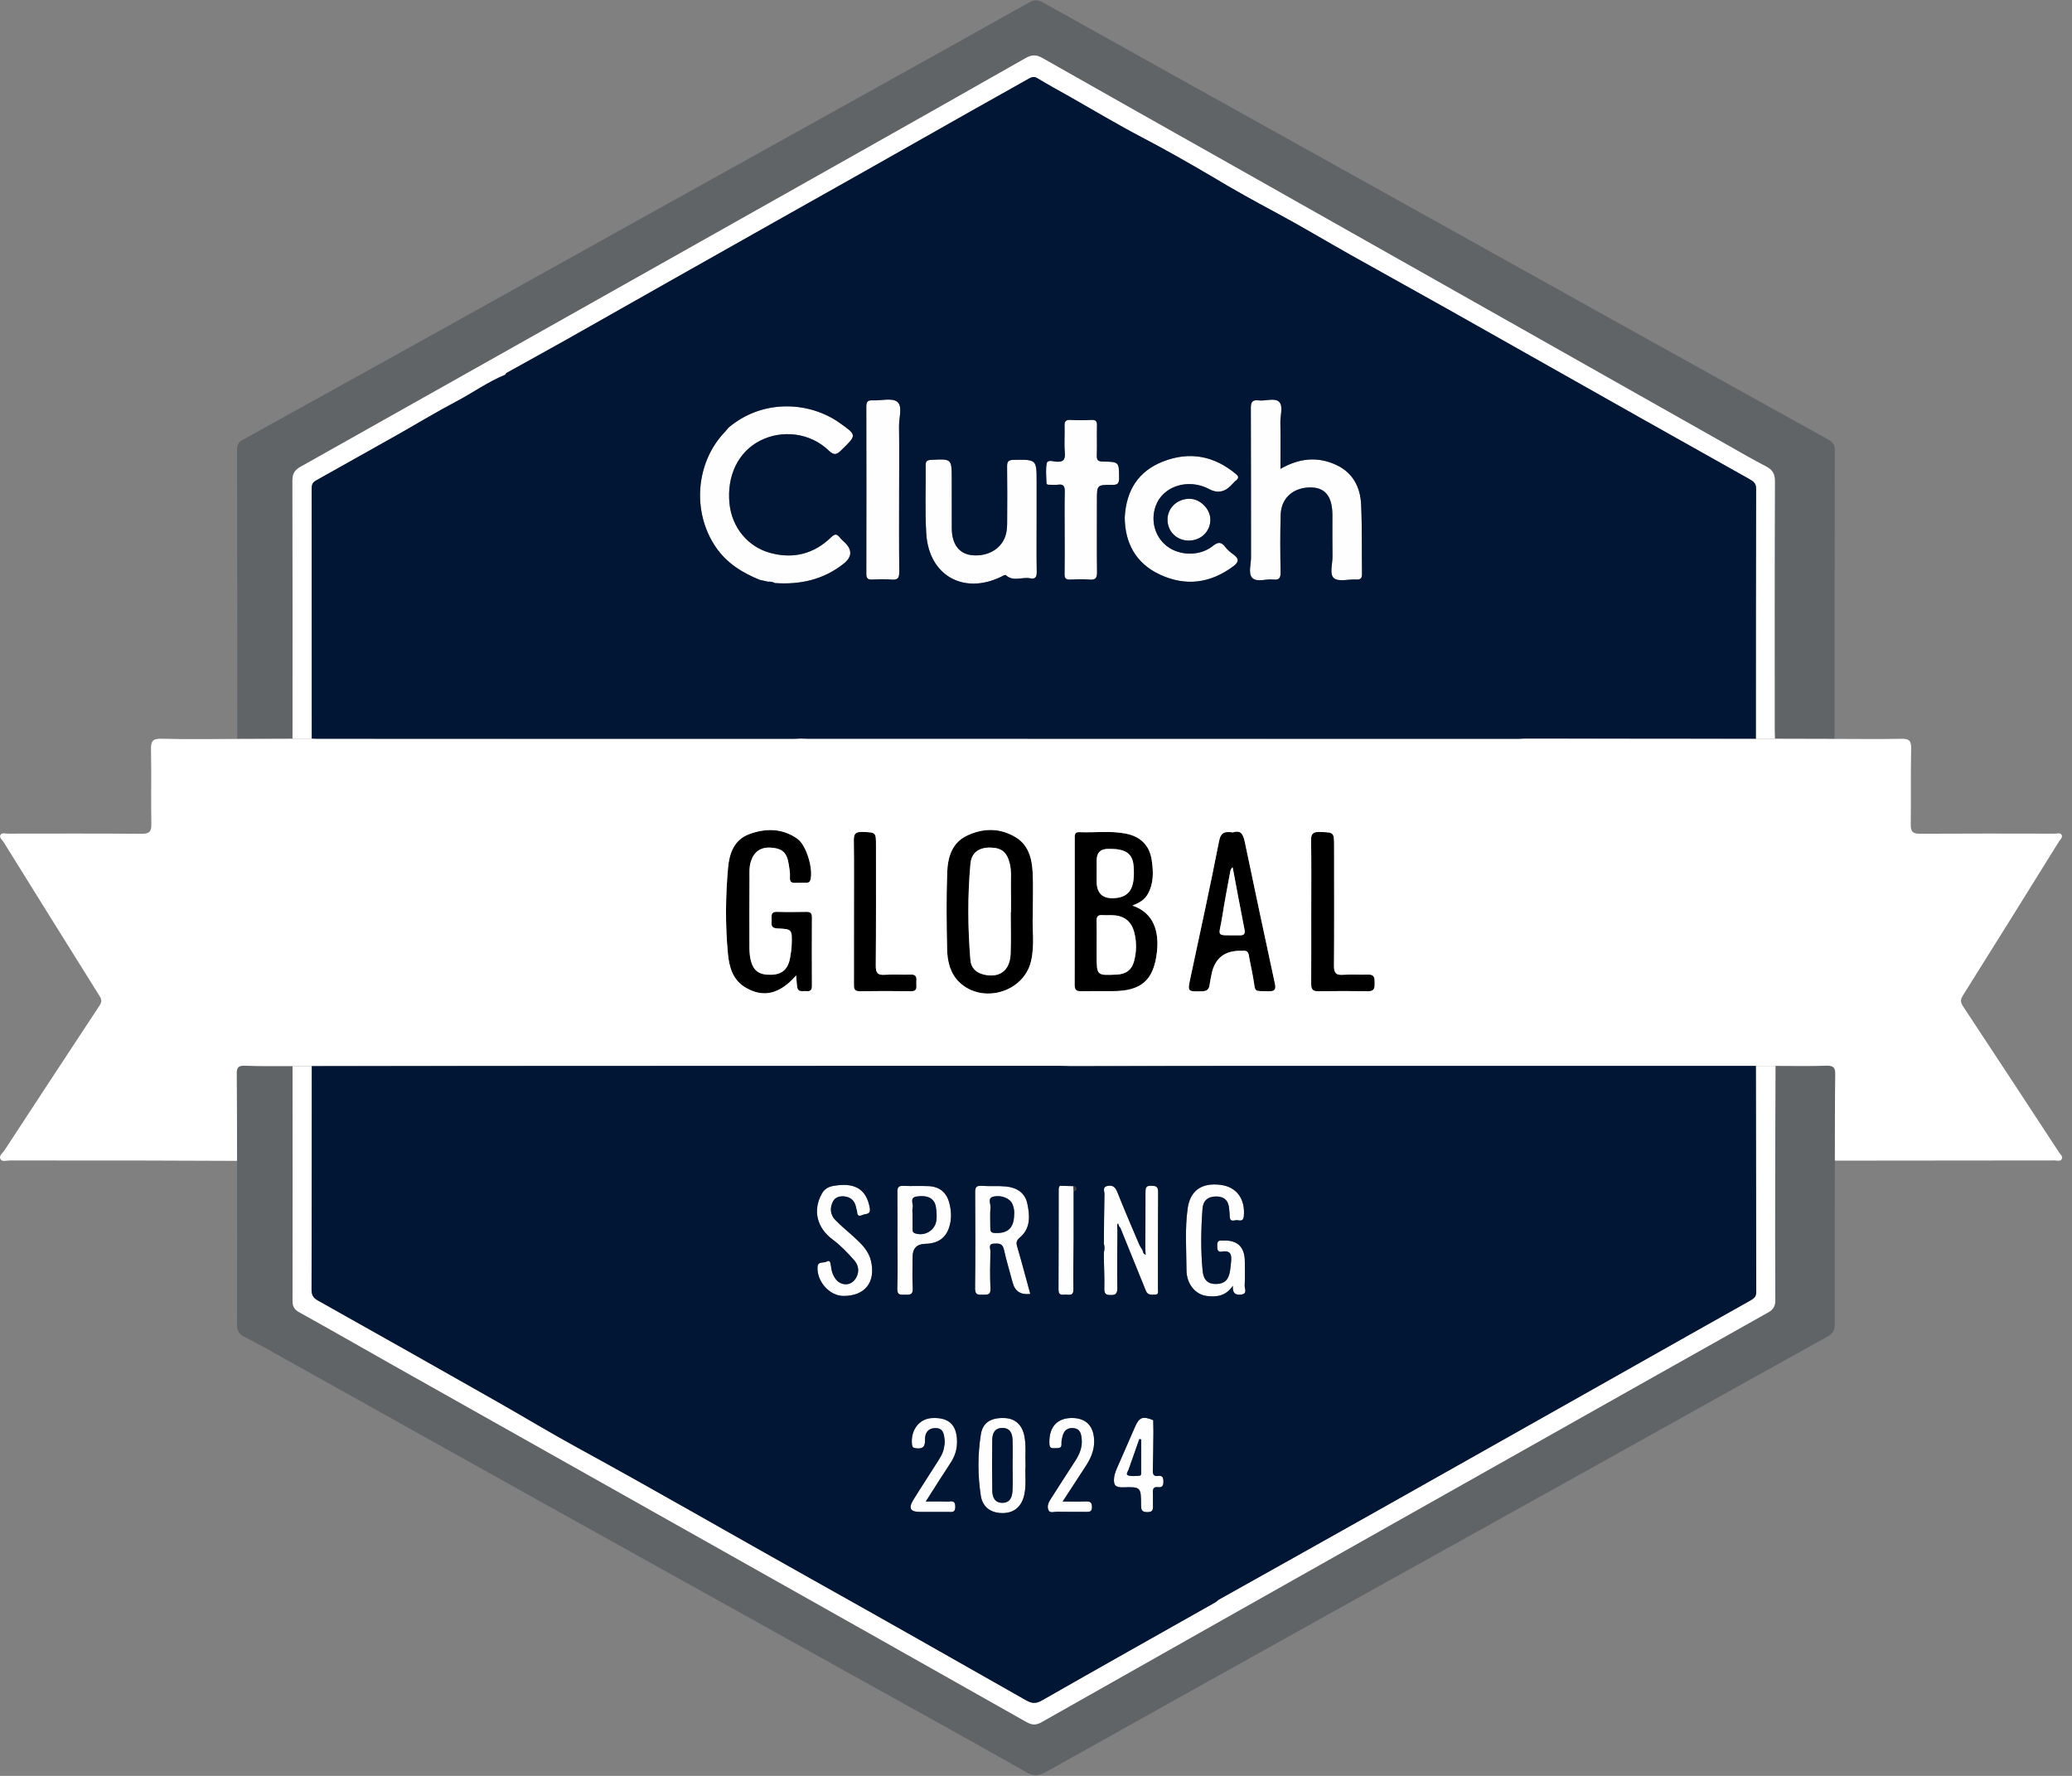 <svg width="140" height="120" viewBox="0 0 140 120" fill="none" xmlns="http://www.w3.org/2000/svg">
<rect x="0" y="0" width="140" height="120" fill="#808080" stroke="none"/>
<g id="Warstwa_1" clip-path="url(#clip0_1280_210)">
<path id="Vector" d="M123.96 49.929C122.616 49.926 121.271 49.922 119.927 49.919C119.922 49.709 119.913 49.5 119.913 49.29C119.913 43.702 119.904 38.114 119.927 32.526C119.929 32.006 119.759 31.736 119.32 31.511C118.462 31.069 117.627 30.581 116.785 30.105C111.452 27.093 106.122 24.079 100.79 21.067C94.959 17.773 89.13 14.478 83.298 11.186C79.005 8.763 74.707 6.349 70.422 3.912C70.003 3.674 69.695 3.698 69.288 3.93C65.338 6.18 61.377 8.411 57.417 10.645C54.429 12.331 51.438 14.012 48.449 15.697C39.067 20.981 29.686 26.267 20.299 31.542C19.904 31.764 19.757 32.011 19.758 32.474C19.774 38.288 19.766 44.104 19.765 49.918C18.52 49.922 17.276 49.927 16.03 49.932C16.029 43.407 16.03 36.884 16.016 30.36C16.016 30.012 16.158 29.855 16.421 29.709C20.438 27.486 24.455 25.261 28.468 23.031C33.669 20.139 38.867 17.239 44.067 14.345C49.152 11.516 54.237 8.692 59.322 5.864C62.723 3.971 66.127 2.08 69.521 0.172C69.871 -0.025 70.115 -0.037 70.483 0.17C75.79 3.145 81.112 6.097 86.428 9.058C93.445 12.965 100.462 16.878 107.481 20.784C112.816 23.754 118.154 26.72 123.495 29.679C123.802 29.849 123.976 30.016 123.975 30.415C123.959 36.92 123.962 43.425 123.961 49.929H123.96Z" fill="#616467"/>
<path id="Vector_2" d="M16.017 78.442C16.012 76.483 16.017 74.525 15.996 72.566C15.992 72.165 16.072 71.996 16.524 72.013C17.604 72.054 18.685 72.035 19.766 72.04C19.768 77.322 19.775 82.603 19.765 87.885C19.765 88.277 19.879 88.484 20.229 88.678C22.377 89.868 24.505 91.092 26.645 92.297C33.771 96.312 40.898 100.323 48.024 104.336C55.135 108.34 62.248 112.34 69.352 116.358C69.734 116.575 70.003 116.58 70.382 116.365C78.086 112.003 85.798 107.655 93.508 103.305C96.365 101.692 99.225 100.082 102.083 98.471C107.881 95.204 113.677 91.935 119.479 88.677C119.839 88.475 119.957 88.232 119.953 87.817C119.933 85.013 119.94 82.209 119.944 79.405C119.947 76.945 119.958 74.485 119.965 72.024C121.116 72.024 122.269 72.048 123.421 72.012C123.907 71.997 124.012 72.162 124.004 72.621C123.975 74.556 123.984 76.491 123.978 78.427C123.974 82.109 123.961 85.79 123.972 89.471C123.974 89.885 123.857 90.107 123.488 90.311C117.903 93.408 112.329 96.527 106.749 99.635C101.137 102.761 95.519 105.874 89.907 109.001C83.519 112.559 77.135 116.122 70.754 119.692C70.297 119.948 69.945 120.092 69.388 119.776C65.215 117.408 61.011 115.095 56.819 112.763C49.668 108.785 42.514 104.808 35.366 100.824C29.985 97.825 24.609 94.816 19.231 91.814C18.324 91.308 17.422 90.791 16.496 90.323C16.118 90.131 16.012 89.9 16.013 89.484C16.028 85.803 16.018 82.121 16.015 78.44L16.017 78.442Z" fill="#616467"/>
<path id="Vector_3" d="M118.642 49.929C118.644 44.295 118.642 38.659 118.661 33.025C118.662 32.657 118.471 32.523 118.22 32.382C115.843 31.047 113.463 29.715 111.087 28.376C106.655 25.876 102.225 23.37 97.791 20.873C95.604 19.642 93.406 18.432 91.218 17.202C89.547 16.263 87.903 15.272 86.213 14.367C84.742 13.579 83.283 12.773 81.856 11.909C80.308 10.998 78.749 10.114 77.159 9.281C75.537 8.434 73.966 7.49 72.374 6.587C71.61 6.155 70.838 5.737 70.088 5.281C69.833 5.126 69.658 5.237 69.468 5.342C68.179 6.06 66.893 6.784 65.609 7.51C63.231 8.855 60.855 10.203 58.476 11.547C56.339 12.754 54.198 13.955 52.06 15.16C49.853 16.404 47.646 17.648 45.441 18.895C43.054 20.244 40.671 21.602 38.281 22.947C36.94 23.702 35.59 24.441 34.244 25.19C34.199 25.215 34.174 25.276 34.14 25.321C32.976 25.797 31.954 26.536 30.848 27.12C29.479 27.843 28.153 28.647 26.804 29.409C24.983 30.437 23.16 31.461 21.333 32.48C21.092 32.614 21.061 32.8 21.061 33.048C21.067 38.672 21.067 44.297 21.068 49.921C20.634 49.921 20.2 49.921 19.765 49.92C19.766 44.106 19.774 38.291 19.758 32.476C19.757 32.014 19.904 31.765 20.299 31.544C29.686 26.269 39.067 20.983 48.449 15.699C51.438 14.015 54.428 12.333 57.417 10.647C61.377 8.413 65.338 6.183 69.287 3.932C69.695 3.7 70.003 3.676 70.422 3.914C74.707 6.35 79.005 8.765 83.298 11.188C89.13 14.48 94.959 17.775 100.79 21.069C106.121 24.081 111.453 27.096 116.785 30.108C117.625 30.583 118.461 31.071 119.32 31.513C119.758 31.739 119.928 32.008 119.927 32.528C119.904 38.116 119.912 43.704 119.913 49.292C119.913 49.502 119.922 49.712 119.927 49.921C119.497 49.925 119.069 49.927 118.639 49.93L118.642 49.929Z" fill="white"/>
<path id="Vector_4" d="M82.338 108.097C85.905 106.098 89.475 104.105 93.038 102.099C98.685 98.921 104.329 95.734 109.973 92.55C112.746 90.985 115.517 89.417 118.295 87.86C118.536 87.725 118.667 87.59 118.665 87.294C118.652 82.205 118.646 77.116 118.64 72.027C119.082 72.027 119.524 72.027 119.966 72.026C119.958 74.486 119.948 76.947 119.945 79.407C119.941 82.211 119.935 85.015 119.954 87.819C119.957 88.234 119.839 88.477 119.48 88.678C113.678 91.937 107.881 95.206 102.084 98.473C99.225 100.083 96.367 101.695 93.509 103.306C85.798 107.657 78.087 112.005 70.383 116.367C70.004 116.582 69.735 116.576 69.352 116.36C62.249 112.342 55.136 108.341 48.025 104.337C40.899 100.325 33.77 96.314 26.645 92.299C24.506 91.094 22.377 89.868 20.229 88.679C19.88 88.486 19.765 88.278 19.766 87.887C19.776 82.605 19.769 77.323 19.767 72.042C20.2 72.042 20.634 72.042 21.067 72.041C21.064 77.075 21.064 82.108 21.051 87.142C21.051 87.493 21.158 87.697 21.462 87.867C25.547 90.163 29.633 92.459 33.705 94.778C35.476 95.785 37.223 96.841 39.007 97.815C44.311 100.712 49.539 103.741 54.813 106.689C59.66 109.398 64.485 112.143 69.315 114.883C69.692 115.097 69.974 115.146 70.389 114.908C74.29 112.679 78.206 110.483 82.117 108.273C82.198 108.227 82.266 108.157 82.338 108.099V108.097Z" fill="white"/>
<path id="Vector_5" d="M76.516 61.191C78.016 61.696 78.322 63.032 78.172 64.338C77.948 66.272 77.097 66.974 75.149 66.974C74.448 66.974 73.746 66.963 73.044 66.979C72.727 66.987 72.613 66.882 72.613 66.554C72.622 63.255 72.619 59.957 72.619 56.659C72.619 56.448 72.591 56.218 72.916 56.231C73.955 56.274 75.001 56.128 76.036 56.322C77.041 56.51 77.671 57.101 77.822 58.124C77.936 58.898 77.965 59.677 77.561 60.405C77.343 60.798 76.998 61.004 76.516 61.191ZM74.1 63.827C74.1 64.073 74.1 64.32 74.1 64.567C74.1 65.925 74.1 65.919 75.465 65.854C76.067 65.825 76.465 65.55 76.625 64.962C76.8 64.31 76.807 63.651 76.638 62.997C76.455 62.286 76 61.905 75.277 61.85C75.014 61.829 74.747 61.855 74.484 61.836C74.183 61.813 74.086 61.942 74.094 62.233C74.109 62.765 74.099 63.296 74.1 63.828V63.827ZM74.1 58.988H74.098C74.098 59.178 74.098 59.369 74.098 59.559C74.098 60.357 74.49 60.734 75.276 60.692C76.069 60.648 76.487 60.273 76.586 59.476C76.623 59.176 76.621 58.868 76.601 58.566C76.552 57.843 76.236 57.503 75.528 57.393C75.323 57.361 75.113 57.365 74.905 57.361C74.369 57.352 74.101 57.608 74.101 58.132C74.101 58.417 74.101 58.702 74.101 58.987L74.1 58.988Z" fill="black"/>
<path id="Vector_6" d="M69.783 61.881C69.724 62.687 69.931 63.838 69.66 64.965C69.159 67.05 66.382 67.866 64.82 66.373C64.194 65.775 64.008 64.952 63.991 64.125C63.955 62.41 63.935 60.693 63.997 58.98C64.033 57.954 64.296 56.951 65.351 56.457C66.445 55.945 67.56 55.937 68.613 56.567C69.486 57.088 69.718 57.987 69.772 58.92C69.822 59.794 69.782 60.672 69.782 61.88L69.783 61.881ZM68.291 61.649C68.291 61.649 68.301 61.649 68.306 61.649C68.306 61.096 68.317 60.543 68.303 59.991C68.29 59.441 68.359 58.888 68.222 58.341C68.034 57.585 67.672 57.282 66.909 57.273C66.149 57.264 65.64 57.601 65.569 58.371C65.372 60.533 65.387 62.702 65.566 64.866C65.609 65.396 65.935 65.722 66.454 65.849C67.527 66.11 68.238 65.591 68.283 64.452C68.319 63.52 68.29 62.584 68.29 61.649H68.291Z" fill="black"/>
<path id="Vector_7" d="M53.793 65.912C52.671 67.2 51.543 67.446 50.332 66.704C49.507 66.198 49.268 65.339 49.185 64.454C49.001 62.521 49.02 60.579 49.192 58.647C49.278 57.671 49.593 56.747 50.624 56.365C51.742 55.951 52.863 55.962 53.876 56.677C54.494 57.113 54.965 58.744 54.756 59.456C54.707 59.623 54.603 59.654 54.462 59.654C54.216 59.654 53.968 59.644 53.722 59.658C53.439 59.676 53.354 59.534 53.374 59.277C53.397 58.97 53.336 58.673 53.287 58.372C53.164 57.613 52.862 57.329 52.086 57.277C51.387 57.231 50.934 57.561 50.731 58.224C50.61 58.618 50.643 59.018 50.641 59.414C50.629 60.92 50.632 62.424 50.636 63.929C50.636 64.213 50.646 64.504 50.703 64.781C50.873 65.594 51.268 65.887 52.114 65.866C52.839 65.847 53.242 65.497 53.382 64.737C53.436 64.439 53.482 64.136 53.492 63.834C53.526 62.799 53.521 62.778 52.511 62.736C52.086 62.719 52.124 62.472 52.138 62.204C52.151 61.945 52.018 61.6 52.507 61.615C53.17 61.634 53.834 61.627 54.497 61.616C54.767 61.611 54.862 61.716 54.859 61.985C54.851 63.528 54.851 65.072 54.859 66.615C54.86 66.89 54.759 67.005 54.492 66.972C54.252 66.942 53.923 67.092 53.861 66.681C53.829 66.462 53.821 66.239 53.794 65.911L53.793 65.912Z" fill="black"/>
<path id="Vector_8" d="M83.314 56.246C83.862 56.062 84.006 56.404 84.109 56.894C84.774 60.09 85.456 63.281 86.144 66.472C86.226 66.853 86.135 66.991 85.737 66.98C84.688 66.949 84.843 67.106 84.68 66.117C84.593 65.594 84.468 65.076 84.38 64.553C84.34 64.316 84.229 64.222 84 64.248C83.962 64.252 83.923 64.248 83.886 64.248C82.724 64.215 82.044 64.771 81.844 65.917C81.808 66.123 81.755 66.326 81.731 66.533C81.695 66.854 81.547 66.978 81.211 66.984C80.232 67.005 80.234 67.021 80.433 66.083C81.087 62.999 81.768 59.922 82.37 56.829C82.497 56.183 82.816 56.19 83.313 56.248L83.314 56.246ZM83.286 58.61C83.154 58.695 83.135 58.824 83.111 58.957C82.939 59.925 82.74 60.888 82.595 61.861C82.366 63.4 82.016 63.179 83.763 63.202C84.085 63.207 84.139 63.08 84.081 62.784C83.806 61.396 83.55 60.005 83.286 58.61Z" fill="black"/>
<path id="Vector_9" d="M88.597 61.592C88.597 59.995 88.611 58.397 88.586 56.8C88.579 56.358 88.691 56.205 89.152 56.219C90.14 56.247 90.141 56.221 90.141 57.214C90.141 59.899 90.154 62.585 90.133 65.27C90.13 65.75 90.275 65.901 90.744 65.869C91.31 65.83 91.881 65.875 92.449 65.855C92.878 65.841 92.881 66.1 92.881 66.414C92.881 66.725 92.887 66.984 92.456 66.979C91.319 66.965 90.181 66.963 89.044 66.98C88.633 66.986 88.591 66.772 88.592 66.439C88.601 64.823 88.597 63.207 88.595 61.591L88.597 61.592Z" fill="black"/>
<path id="Vector_10" d="M57.701 61.606C57.701 60.006 57.713 58.406 57.692 56.805C57.686 56.376 57.777 56.202 58.25 56.218C59.19 56.249 59.19 56.22 59.189 57.151C59.188 59.856 59.198 62.561 59.175 65.266C59.172 65.741 59.303 65.901 59.778 65.869C60.362 65.829 60.952 65.875 61.539 65.856C62.02 65.839 61.911 66.175 61.915 66.441C61.918 66.694 62 66.987 61.557 66.98C60.402 66.963 59.246 66.962 58.089 66.98C57.673 66.987 57.697 66.742 57.697 66.463C57.701 64.843 57.699 63.224 57.699 61.605L57.701 61.606Z" fill="black"/>
<path id="Vector_11" d="M86.517 31.68C87.812 30.94 89.053 30.834 90.309 31.426C91.419 31.951 91.916 32.929 91.969 34.097C92.039 35.657 92.003 37.222 92.027 38.785C92.031 39.097 91.908 39.175 91.622 39.16C91.112 39.132 90.444 39.327 90.133 39.072C89.806 38.804 90.041 38.105 90.032 37.596C90.016 36.662 90.029 35.728 90.026 34.793C90.022 33.586 89.561 32.974 88.64 32.94C87.438 32.895 86.569 33.617 86.533 34.769C86.492 36.065 86.504 37.363 86.526 38.659C86.533 39.057 86.431 39.211 86.026 39.161C85.544 39.102 84.921 39.367 84.61 39.048C84.323 38.753 84.528 38.138 84.527 37.665C84.52 34.308 84.53 30.952 84.514 27.594C84.512 27.177 84.603 27.001 85.045 27.055C85.511 27.112 86.118 26.864 86.418 27.146C86.723 27.435 86.504 28.048 86.511 28.518C86.529 29.542 86.517 30.566 86.517 31.681V31.68Z" fill="#FEFEFE"/>
<path id="Vector_12" d="M51.334 39.183C50.161 38.704 49.113 38.062 48.373 36.986C46.733 34.598 46.998 31.229 49.002 29.16C49.081 29.079 49.148 28.987 49.22 28.9C51.592 26.898 54.744 27.172 56.713 28.563C57.906 29.407 57.902 29.393 56.868 30.4C56.562 30.697 56.39 30.826 55.99 30.441C54.744 29.243 52.845 29.014 51.345 29.787C49.88 30.542 49.102 32.149 49.291 34.028C49.451 35.631 50.527 36.955 52.059 37.366C53.606 37.782 54.992 37.43 56.148 36.315C56.419 36.052 56.549 36.068 56.753 36.331C56.856 36.465 56.994 36.571 57.115 36.693C57.599 37.181 57.562 37.648 57.002 38.092C55.635 39.176 54.061 39.516 52.359 39.399C52.216 39.321 52.064 39.29 51.902 39.308L51.334 39.183Z" fill="#FEFEFE"/>
<path id="Vector_13" d="M70.043 35.096C70.043 36.278 70.03 37.461 70.051 38.642C70.058 38.998 69.95 39.145 69.605 39.078C69.062 38.971 68.46 39.331 67.955 38.859C67.914 38.821 67.722 38.935 67.605 38.992C65.08 40.192 62.761 38.871 62.587 36.067C62.491 34.529 62.561 32.979 62.545 31.435C62.542 31.162 62.643 31.088 62.909 31.074C64.308 31 64.308 30.992 64.308 32.385C64.308 33.49 64.305 34.597 64.311 35.702C64.316 36.768 64.805 37.419 65.657 37.513C66.788 37.637 67.757 37.033 67.98 36.048C68.035 35.81 68.05 35.558 68.051 35.311C68.058 34.053 68.064 32.794 68.047 31.536C68.043 31.198 68.121 31.078 68.485 31.072C70.043 31.048 70.043 31.034 70.043 32.58C70.043 33.419 70.043 34.258 70.043 35.097V35.096Z" fill="#FEFEFE"/>
<path id="Vector_14" d="M75.997 34.962C76.094 33.127 76.925 31.827 78.595 31.178C80.386 30.484 82.048 30.795 83.526 32.043C83.691 32.182 83.72 32.295 83.539 32.446C83.393 32.567 83.27 32.715 83.135 32.847C82.71 33.264 82.236 33.333 81.712 33.053C80.29 32.294 78.559 32.844 78.083 34.207C77.732 35.208 78.049 36.302 78.867 36.919C79.724 37.565 81.078 37.588 81.939 36.899C82.303 36.608 82.515 36.603 82.79 36.961C82.94 37.153 83.135 37.317 83.333 37.461C83.712 37.738 83.746 37.958 83.336 38.264C81.78 39.424 80.103 39.636 78.363 38.822C76.749 38.066 76.009 36.697 75.996 34.964L75.997 34.962Z" fill="#FEFEFE"/>
<path id="Vector_15" d="M71.935 35.976C71.935 35.06 71.92 34.145 71.943 33.231C71.952 32.871 71.869 32.696 71.482 32.754C71.314 32.778 71.141 32.759 70.97 32.757C70.861 32.756 70.71 32.78 70.706 32.623C70.693 32.185 70.644 31.736 70.725 31.314C70.775 31.049 71.123 31.172 71.32 31.192C71.805 31.243 71.996 31.105 71.948 30.578C71.894 29.992 71.948 29.398 71.929 28.808C71.919 28.506 71.976 28.353 72.326 28.375C72.799 28.403 73.275 28.4 73.748 28.375C74.061 28.359 74.129 28.485 74.121 28.771C74.104 29.438 74.133 30.105 74.109 30.772C74.097 31.098 74.203 31.184 74.523 31.189C75.623 31.204 75.606 31.218 75.616 32.291C75.619 32.663 75.52 32.771 75.147 32.767C74.117 32.756 74.117 32.774 74.117 33.795C74.117 35.414 74.103 37.035 74.125 38.655C74.13 39.049 74.034 39.199 73.626 39.166C73.193 39.13 72.753 39.142 72.318 39.163C72.02 39.178 71.924 39.081 71.929 38.779C71.947 37.845 71.935 36.91 71.936 35.977L71.935 35.976Z" fill="#FEFEFE"/>
<path id="Vector_16" d="M60.753 33.069C60.753 34.917 60.742 36.766 60.762 38.614C60.767 39.02 60.692 39.209 60.239 39.166C59.808 39.124 59.368 39.143 58.933 39.162C58.643 39.175 58.535 39.086 58.535 38.779C58.543 35.005 58.544 31.232 58.535 27.458C58.535 27.117 58.663 27.038 58.969 27.053C59.535 27.08 60.268 26.867 60.624 27.148C61.005 27.447 60.74 28.218 60.748 28.78C60.767 30.209 60.754 31.639 60.754 33.067L60.753 33.069Z" fill="#FEFEFE"/>
<path id="Vector_17" d="M78.887 35.117C78.887 34.33 79.526 33.714 80.354 33.703C81.083 33.694 81.779 34.379 81.783 35.11C81.786 35.906 81.165 36.517 80.341 36.528C79.523 36.539 78.888 35.922 78.888 35.117H78.887Z" fill="white"/>
<path id="Vector_18" d="M118.218 32.382C115.84 31.047 113.46 29.715 111.085 28.375C106.652 25.876 102.223 23.37 97.789 20.873C95.601 19.642 93.404 18.432 91.215 17.202C89.544 16.262 87.9 15.272 86.211 14.367C84.74 13.579 83.282 12.772 81.853 11.909C80.306 10.998 78.748 10.114 77.156 9.281C75.535 8.434 73.964 7.49 72.371 6.587C71.608 6.155 70.835 5.737 70.086 5.281C69.831 5.126 69.655 5.237 69.465 5.342C68.177 6.06 66.89 6.784 65.606 7.51C63.229 8.855 60.852 10.203 58.474 11.547C56.336 12.754 54.196 13.954 52.057 15.159C49.851 16.403 47.644 17.647 45.438 18.895C43.052 20.244 40.668 21.601 38.278 22.947C36.937 23.702 35.587 24.441 34.242 25.19C34.196 25.215 34.171 25.276 34.137 25.321C32.974 25.797 31.952 26.536 30.846 27.12C29.476 27.843 28.15 28.647 26.802 29.409C24.981 30.437 23.157 31.461 21.331 32.48C21.089 32.614 21.059 32.8 21.059 33.048C21.064 38.672 21.064 44.297 21.065 49.921C21.198 49.926 21.331 49.934 21.463 49.934C32.18 49.936 42.897 49.937 53.614 49.937C53.765 49.937 53.917 49.923 54.067 49.916C54.238 49.922 54.408 49.932 54.578 49.932C70.559 49.935 86.54 49.937 102.52 49.937C102.69 49.937 102.861 49.923 103.03 49.916C108.232 49.921 113.435 49.926 118.637 49.93C118.639 44.296 118.637 38.66 118.656 33.026C118.657 32.658 118.466 32.524 118.215 32.383L118.218 32.382ZM51.905 39.544C51.905 39.531 51.905 39.517 51.905 39.502C51.905 39.516 51.905 39.531 51.905 39.544ZM52.303 39.739C52.315 39.722 52.324 39.704 52.331 39.683C52.324 39.704 52.315 39.723 52.303 39.739ZM57.002 38.092C55.635 39.176 54.06 39.516 52.358 39.399C52.356 39.433 52.356 39.47 52.354 39.507C52.355 39.47 52.356 39.433 52.358 39.399C52.216 39.321 52.063 39.29 51.901 39.307C51.904 39.331 51.905 39.357 51.905 39.383C51.905 39.357 51.905 39.331 51.901 39.307C51.712 39.266 51.523 39.224 51.334 39.183C50.16 38.704 49.112 38.062 48.373 36.984C46.733 34.596 46.998 31.228 49.002 29.159C49.081 29.078 49.148 28.986 49.219 28.899C51.591 26.897 54.744 27.171 56.712 28.562C57.905 29.405 57.902 29.391 56.867 30.398C56.562 30.696 56.39 30.824 55.99 30.439C54.744 29.241 52.845 29.012 51.344 29.785C49.879 30.54 49.101 32.147 49.29 34.027C49.451 35.63 50.526 36.954 52.059 37.365C53.606 37.781 54.992 37.429 56.147 36.313C56.418 36.051 56.548 36.067 56.752 36.329C56.856 36.463 56.994 36.57 57.114 36.691C57.599 37.18 57.561 37.647 57.002 38.092ZM60.752 33.068C60.752 34.917 60.741 36.766 60.761 38.613C60.766 39.02 60.691 39.209 60.238 39.165C59.806 39.124 59.367 39.142 58.931 39.162C58.642 39.175 58.534 39.085 58.534 38.778C58.542 35.005 58.543 31.232 58.534 27.458C58.534 27.117 58.661 27.038 58.968 27.052C59.534 27.08 60.267 26.867 60.623 27.148C61.004 27.447 60.738 28.217 60.746 28.78C60.766 30.209 60.753 31.639 60.753 33.067L60.752 33.068ZM69.604 39.077C69.062 38.971 68.459 39.33 67.954 38.858C67.913 38.821 67.721 38.935 67.605 38.991C65.079 40.192 62.761 38.871 62.586 36.067C62.49 34.529 62.56 32.979 62.544 31.435C62.542 31.161 62.642 31.088 62.909 31.074C64.308 31 64.308 30.992 64.308 32.385C64.308 33.49 64.304 34.596 64.31 35.702C64.316 36.768 64.804 37.419 65.656 37.513C66.788 37.636 67.756 37.033 67.979 36.047C68.034 35.809 68.049 35.557 68.05 35.311C68.057 34.052 68.064 32.793 68.047 31.536C68.042 31.198 68.121 31.078 68.484 31.073C70.043 31.049 70.043 31.035 70.043 32.58V35.098C70.043 36.28 70.029 37.463 70.05 38.644C70.057 39.001 69.949 39.147 69.604 39.08V39.077ZM75.146 32.766C74.117 32.754 74.117 32.773 74.117 33.793C74.117 35.413 74.103 37.034 74.124 38.653C74.13 39.047 74.033 39.197 73.626 39.164C73.193 39.129 72.753 39.14 72.318 39.162C72.02 39.177 71.923 39.08 71.929 38.777C71.946 37.844 71.935 36.909 71.935 35.975C71.935 35.06 71.92 34.145 71.943 33.231C71.952 32.871 71.869 32.696 71.481 32.753C71.314 32.777 71.141 32.759 70.97 32.757C70.861 32.756 70.71 32.78 70.706 32.623C70.693 32.185 70.644 31.736 70.725 31.314C70.775 31.049 71.123 31.171 71.32 31.192C71.805 31.242 71.995 31.105 71.947 30.578C71.894 29.992 71.947 29.397 71.929 28.807C71.919 28.506 71.976 28.352 72.326 28.374C72.798 28.403 73.275 28.399 73.747 28.374C74.061 28.358 74.129 28.484 74.121 28.771C74.104 29.437 74.132 30.105 74.109 30.772C74.097 31.098 74.203 31.184 74.523 31.189C75.623 31.203 75.606 31.217 75.616 32.291C75.619 32.663 75.52 32.77 75.146 32.767V32.766ZM81.71 33.053C80.288 32.294 78.557 32.844 78.081 34.207C77.73 35.208 78.047 36.302 78.865 36.919C79.722 37.565 81.076 37.588 81.937 36.899C82.301 36.608 82.513 36.603 82.788 36.96C82.938 37.153 83.132 37.317 83.331 37.461C83.71 37.738 83.744 37.958 83.334 38.264C81.778 39.424 80.101 39.636 78.361 38.822C76.747 38.066 76.007 36.698 75.994 34.964C76.091 33.129 76.921 31.829 78.591 31.181C80.382 30.486 82.044 30.797 83.523 32.045C83.687 32.184 83.717 32.297 83.536 32.449C83.39 32.569 83.267 32.717 83.131 32.849C82.707 33.266 82.232 33.335 81.708 33.056L81.71 33.053ZM81.78 35.109C81.784 35.906 81.163 36.517 80.339 36.528C79.521 36.539 78.885 35.922 78.885 35.116C78.885 34.329 79.525 33.713 80.353 33.703C81.082 33.694 81.778 34.379 81.781 35.109H81.78ZM91.623 39.16C91.113 39.132 90.445 39.327 90.134 39.072C89.807 38.803 90.042 38.105 90.033 37.596C90.017 36.661 90.031 35.728 90.027 34.793C90.023 33.587 89.562 32.974 88.641 32.94C87.439 32.895 86.57 33.618 86.534 34.769C86.493 36.065 86.505 37.362 86.527 38.659C86.534 39.057 86.432 39.21 86.027 39.161C85.545 39.102 84.922 39.367 84.611 39.047C84.324 38.753 84.529 38.138 84.528 37.665C84.521 34.308 84.531 30.951 84.516 27.594C84.513 27.177 84.604 27.001 85.046 27.055C85.512 27.112 86.12 26.863 86.419 27.146C86.725 27.435 86.505 28.048 86.513 28.517C86.53 29.541 86.518 30.566 86.518 31.681C87.814 30.941 89.054 30.835 90.31 31.427C91.42 31.951 91.917 32.93 91.969 34.098C92.04 35.658 92.004 37.223 92.028 38.786C92.032 39.098 91.909 39.176 91.623 39.161V39.16Z" fill="#011634"/>
<path id="Vector_19" d="M74.586 85.077C74.586 84.922 74.586 84.768 74.586 84.614C74.642 84.425 74.642 84.236 74.586 84.047C74.596 82.928 74.599 81.808 74.626 80.689C74.63 80.501 74.468 80.209 74.826 80.137C75.168 80.068 75.354 80.195 75.49 80.54C75.962 81.732 76.472 82.911 76.974 84.092C77.031 84.227 77.122 84.346 77.197 84.473C77.234 84.59 77.234 84.732 77.409 84.78C77.4 84.639 77.391 84.513 77.383 84.386C77.39 83.112 77.402 81.838 77.398 80.564C77.396 80.275 77.426 80.108 77.784 80.123C78.091 80.135 78.257 80.156 78.253 80.546C78.234 82.733 78.245 84.921 78.241 87.109C78.241 87.261 78.317 87.481 78.036 87.483C77.796 87.486 77.548 87.527 77.426 87.223C76.858 85.809 76.282 84.397 75.707 82.984C75.686 82.935 75.642 82.896 75.609 82.851C75.587 82.788 75.564 82.726 75.543 82.663C75.522 82.706 75.485 82.748 75.485 82.792C75.483 82.903 75.496 83.014 75.504 83.125C75.497 84.43 75.473 85.734 75.496 87.038C75.503 87.428 75.357 87.53 75.022 87.505C74.72 87.516 74.608 87.395 74.617 87.069C74.635 86.406 74.601 85.74 74.588 85.076L74.586 85.077Z" fill="#FEFEFE"/>
<path id="Vector_20" d="M69.612 87.434C68.972 87.51 68.576 87.258 68.425 86.679C68.225 85.925 67.997 85.179 67.828 84.419C67.732 83.992 67.457 84.022 67.153 84.035C66.749 84.055 66.924 84.369 66.921 84.551C66.901 85.389 66.882 86.231 66.924 87.067C66.948 87.539 66.683 87.477 66.394 87.487C66.083 87.497 65.877 87.498 65.883 87.056C65.909 84.901 65.901 82.746 65.889 80.59C65.886 80.261 65.94 80.102 66.317 80.129C66.865 80.17 67.42 80.119 67.966 80.172C68.679 80.241 69.253 80.576 69.413 81.328C69.589 82.144 69.642 82.993 68.929 83.603C68.671 83.823 68.646 83.961 68.732 84.252C69.042 85.306 69.321 86.368 69.614 87.434H69.612ZM68.522 82.061C68.55 81.849 68.504 81.605 68.413 81.376C68.258 80.989 67.691 80.742 67.156 80.85C66.681 80.945 66.95 81.338 66.925 81.585C66.88 82.035 66.916 82.494 66.91 82.947C66.908 83.155 66.921 83.3 67.199 83.315C68.088 83.363 68.511 82.987 68.521 82.061H68.522Z" fill="#FEFEFE"/>
<path id="Vector_21" d="M56.988 87.57C56.055 87.566 55.183 86.592 55.239 85.616C55.263 85.203 55.644 85.367 55.849 85.251C56.087 85.116 56.112 85.318 56.138 85.496C56.167 85.681 56.191 85.874 56.258 86.047C56.401 86.413 56.645 86.727 57.046 86.775C57.396 86.818 57.693 86.64 57.87 86.301C58.089 85.881 57.985 85.458 57.717 85.157C57.272 84.655 56.809 84.163 56.259 83.756C55.213 82.983 54.893 81.806 55.531 80.658C55.792 80.188 56.212 80.136 56.608 80.091C57.801 79.954 58.549 80.384 58.769 81.615C58.856 82.109 58.489 81.996 58.269 82.101C57.968 82.245 57.92 82.07 57.907 81.831C57.904 81.776 57.869 81.723 57.861 81.667C57.791 81.228 57.569 80.921 57.113 80.852C56.775 80.801 56.439 80.872 56.276 81.198C56.064 81.621 56.099 82.077 56.429 82.422C56.833 82.847 57.297 83.214 57.73 83.612C58.222 84.063 58.699 84.527 58.856 85.216C59.18 86.647 58.443 87.577 56.989 87.57H56.988Z" fill="#FEFEFE"/>
<path id="Vector_22" d="M60.64 83.757C60.64 82.691 60.649 81.623 60.634 80.557C60.63 80.248 60.702 80.114 61.039 80.131C61.606 80.159 62.177 80.124 62.744 80.149C63.477 80.182 63.948 80.563 64.139 81.269C64.29 81.828 64.314 82.397 64.126 82.957C63.883 83.678 63.357 84.03 62.512 84.049C61.946 84.062 61.663 84.359 61.663 84.939C61.663 85.644 61.633 86.35 61.674 87.054C61.701 87.502 61.466 87.495 61.157 87.488C60.87 87.481 60.613 87.545 60.63 87.073C60.668 85.969 60.642 84.864 60.642 83.758L60.64 83.757ZM61.663 82.064C61.663 82.386 61.66 82.708 61.664 83.03C61.666 83.157 61.654 83.281 61.832 83.34C62.523 83.569 63.245 83.1 63.283 82.364C63.298 82.084 63.283 81.794 63.231 81.519C63.125 80.975 62.68 80.745 61.946 80.849C61.417 80.925 61.742 81.352 61.669 81.612C61.63 81.753 61.662 81.913 61.662 82.064H61.663Z" fill="#FEFEFE"/>
<path id="Vector_23" d="M69.296 99.037C69.256 99.681 69.353 100.329 69.217 100.972C69.045 101.785 68.553 102.227 67.779 102.241C66.983 102.256 66.396 101.866 66.272 101.066C66.06 99.691 66.059 98.295 66.277 96.921C66.405 96.113 66.972 95.784 67.876 95.82C68.598 95.847 69.069 96.28 69.218 97.045C69.347 97.706 69.263 98.374 69.296 99.037ZM68.421 99.013C68.421 98.442 68.436 97.872 68.416 97.303C68.401 96.873 68.266 96.5 67.743 96.49C67.219 96.479 67.052 96.847 67.044 97.275C67.024 98.434 67.027 99.594 67.047 100.752C67.054 101.185 67.228 101.556 67.74 101.549C68.262 101.542 68.39 101.141 68.412 100.723C68.44 100.154 68.418 99.583 68.421 99.013Z" fill="#FEFEFE"/>
<path id="Vector_24" d="M77.92 95.964C77.925 96.227 77.929 96.491 77.933 96.754C77.921 97.629 77.919 98.505 77.894 99.381C77.886 99.659 77.986 99.769 78.252 99.732C78.533 99.693 78.605 99.83 78.608 100.092C78.613 100.375 78.547 100.532 78.231 100.491C77.941 100.453 77.882 100.621 77.896 100.872C77.911 101.138 77.894 101.406 77.901 101.673C77.907 101.949 77.941 102.182 77.514 102.177C77.126 102.171 77.1 102.004 77.099 101.691C77.095 100.492 77.085 100.461 75.888 100.502C75.364 100.52 75.224 100.349 75.276 99.859C75.311 99.524 75.457 99.242 75.585 98.948C75.954 98.093 76.326 97.242 76.701 96.39C76.979 95.759 77.221 95.675 77.92 95.963V95.964ZM77.106 97.262C77.063 97.256 77.021 97.249 76.979 97.243C76.736 97.93 76.492 98.618 76.254 99.306C76.21 99.434 76.041 99.628 76.222 99.693C76.439 99.772 76.704 99.732 76.947 99.723C77.151 99.716 77.102 99.541 77.103 99.421C77.108 98.701 77.106 97.981 77.106 97.262Z" fill="#FEFEFE"/>
<path id="Vector_25" d="M62.552 101.462C63.103 101.462 63.553 101.45 64.004 101.466C64.23 101.474 64.54 101.322 64.548 101.799C64.556 102.256 64.277 102.158 64.03 102.161C63.404 102.164 62.78 102.163 62.154 102.162C61.505 102.162 61.363 101.915 61.715 101.344C62.212 100.536 62.738 99.747 63.241 98.944C63.462 98.593 63.713 98.25 63.784 97.825C63.811 97.658 63.851 97.484 63.83 97.32C63.782 96.923 63.757 96.486 63.182 96.501C62.657 96.515 62.486 96.891 62.501 97.309C62.519 97.832 62.28 97.916 61.855 97.858C61.692 97.837 61.64 97.766 61.621 97.604C61.517 96.651 62.097 95.873 62.962 95.823C64.091 95.758 64.645 96.267 64.665 97.372C64.674 97.884 64.543 98.35 64.275 98.777C64.002 99.211 63.716 99.636 63.44 100.068C63.164 100.496 62.893 100.927 62.553 101.461L62.552 101.462Z" fill="#FEFEFE"/>
<path id="Vector_26" d="M71.804 101.463C72.397 101.463 72.889 101.477 73.38 101.457C73.664 101.446 73.784 101.517 73.782 101.832C73.782 102.14 73.638 102.164 73.399 102.161C72.736 102.151 72.073 102.166 71.409 102.151C71.217 102.147 70.948 102.272 70.843 102.043C70.741 101.817 70.82 101.56 70.963 101.34C71.528 100.464 72.085 99.583 72.655 98.709C72.953 98.251 73.147 97.771 73.085 97.211C73.049 96.874 72.981 96.555 72.569 96.503C72.142 96.449 71.883 96.657 71.789 97.073C71.756 97.22 71.711 97.374 71.723 97.522C71.756 97.943 71.462 97.834 71.233 97.857C70.929 97.888 70.905 97.713 70.903 97.472C70.888 96.423 71.428 95.823 72.41 95.816C73.405 95.809 73.941 96.388 73.929 97.451C73.923 98.064 73.674 98.59 73.347 99.088C72.851 99.847 72.357 100.607 71.802 101.46L71.804 101.463Z" fill="#FEFEFE"/>
<path id="Vector_27" d="M72.545 80.497V83.699C72.537 84.842 72.512 85.986 72.532 87.129C72.538 87.53 72.315 87.501 72.066 87.481C71.832 87.463 71.52 87.611 71.523 87.14C71.538 84.871 71.53 82.602 71.535 80.332C71.535 80.263 71.582 80.194 71.607 80.124C71.911 80.133 72.215 80.142 72.519 80.151L72.545 80.497Z" fill="#FEFEFE"/>
<path id="Vector_28" d="M83.301 86.881C82.841 87.575 82.199 87.663 81.515 87.569C80.784 87.468 80.177 86.783 80.17 85.839C80.161 84.451 80.055 83.056 80.246 81.67C80.413 80.451 81.189 79.899 82.48 80.064C83.567 80.204 84.154 81.029 84.041 82.19C84.007 82.545 83.786 82.474 83.605 82.45C83.424 82.426 83.111 82.63 83.094 82.218C83.086 82.027 83.064 81.838 83.048 81.65C83.001 81.091 82.681 80.838 82.142 80.849C81.605 80.86 81.291 81.132 81.251 81.68C81.149 83.088 81.123 84.498 81.263 85.904C81.325 86.514 81.653 86.778 82.188 86.761C82.739 86.746 83.012 86.488 83.111 85.876C83.142 85.688 83.155 85.498 83.177 85.308C83.228 84.847 83.205 84.462 82.564 84.576C82.251 84.632 82.249 84.402 82.245 84.176C82.24 83.954 82.285 83.795 82.555 83.829C82.573 83.832 82.592 83.83 82.612 83.829C83.611 83.773 84.111 84.251 84.111 85.264C84.111 85.798 84.134 86.334 84.1 86.866C84.086 87.075 84.321 87.427 83.847 87.478C83.429 87.524 83.269 87.334 83.3 86.877L83.301 86.881Z" fill="#FEFEFE"/>
<path id="Vector_29" d="M72.542 80.497L72.516 80.151C72.628 80.164 72.73 80.194 72.724 80.338C72.72 80.451 72.633 80.479 72.542 80.497Z" fill="#3C3D3E"/>
<path id="Vector_30" d="M139.132 77.881C136.975 74.588 134.818 71.295 132.647 68.013C132.46 67.731 132.445 67.556 132.63 67.263C134.806 63.802 136.964 60.331 139.121 56.86C139.207 56.724 139.393 56.579 139.298 56.412C139.203 56.247 138.986 56.333 138.824 56.332C135.788 56.327 132.753 56.319 129.717 56.338C129.238 56.341 129.098 56.185 129.105 55.716C129.129 54.001 129.093 52.285 129.133 50.572C129.145 50.018 128.956 49.913 128.458 49.922C126.96 49.951 125.461 49.93 123.962 49.929C122.617 49.925 121.273 49.922 119.929 49.919C119.499 49.922 119.07 49.924 118.641 49.928C113.439 49.923 108.237 49.919 103.035 49.914C102.865 49.921 102.694 49.935 102.524 49.935C86.544 49.935 70.563 49.932 54.583 49.93C54.413 49.93 54.242 49.92 54.071 49.914C53.92 49.921 53.768 49.935 53.618 49.935C42.901 49.935 32.184 49.934 21.467 49.931C21.335 49.931 21.202 49.923 21.07 49.919C20.636 49.919 20.202 49.919 19.767 49.919C18.521 49.923 17.277 49.928 16.032 49.932C14.324 49.932 12.616 49.966 10.909 49.917C10.3 49.9 10.191 50.103 10.203 50.657C10.237 52.336 10.197 54.015 10.225 55.693C10.235 56.197 10.086 56.343 9.583 56.34C6.566 56.318 3.549 56.328 0.532 56.331C0.365 56.331 0.142 56.254 0.046 56.394C-0.086 56.587 0.141 56.736 0.234 56.886C2.392 60.359 4.553 63.831 6.724 67.297C6.877 67.54 6.891 67.703 6.724 67.952C4.576 71.204 2.44 74.464 0.306 77.725C0.186 77.908 -0.08 78.092 0.023 78.308C0.133 78.536 0.435 78.413 0.649 78.415C3.666 78.421 6.683 78.417 9.7 78.42C11.806 78.423 13.912 78.435 16.017 78.442C16.013 76.484 16.017 74.525 15.997 72.566C15.992 72.165 16.072 71.996 16.524 72.013C17.604 72.054 18.685 72.035 19.767 72.04C20.199 72.04 20.634 72.04 21.066 72.039C26.245 72.035 31.423 72.03 36.602 72.027C41.079 72.024 45.557 72.025 50.034 72.024C57.205 72.024 64.377 72.022 71.548 72.022C71.794 72.022 72.041 72.035 72.287 72.041C75.699 72.036 79.111 72.025 82.524 72.025C94.562 72.024 106.601 72.025 118.639 72.025C119.081 72.025 119.523 72.025 119.965 72.024C121.117 72.024 122.27 72.048 123.42 72.012C123.907 71.997 124.012 72.162 124.004 72.621C123.974 74.556 123.983 76.492 123.977 78.427C128.93 78.424 133.881 78.421 138.833 78.413C138.995 78.413 139.208 78.496 139.307 78.322C139.409 78.142 139.217 78.013 139.129 77.879L139.132 77.881ZM54.492 66.973C54.251 66.943 53.921 67.093 53.861 66.682C53.829 66.463 53.821 66.24 53.793 65.912C52.671 67.2 51.543 67.446 50.332 66.704C49.508 66.198 49.269 65.338 49.185 64.454C49.002 62.521 49.02 60.579 49.192 58.647C49.279 57.671 49.593 56.747 50.624 56.365C51.743 55.95 52.864 55.962 53.877 56.677C54.494 57.113 54.966 58.744 54.756 59.456C54.707 59.623 54.603 59.654 54.462 59.654C54.216 59.654 53.969 59.643 53.723 59.658C53.439 59.675 53.355 59.533 53.374 59.277C53.397 58.97 53.337 58.673 53.288 58.372C53.164 57.612 52.863 57.328 52.087 57.277C51.387 57.231 50.934 57.561 50.731 58.224C50.61 58.618 50.643 59.018 50.641 59.414C50.63 60.919 50.632 62.423 50.636 63.928C50.636 64.213 50.647 64.503 50.704 64.781C50.873 65.594 51.269 65.887 52.114 65.865C52.84 65.847 53.242 65.496 53.382 64.737C53.437 64.439 53.482 64.136 53.493 63.833C53.527 62.8 53.521 62.777 52.512 62.736C52.087 62.719 52.124 62.471 52.138 62.203C52.152 61.944 52.018 61.6 52.507 61.615C53.17 61.634 53.834 61.627 54.497 61.616C54.767 61.611 54.862 61.715 54.86 61.985C54.852 63.528 54.852 65.072 54.86 66.614C54.861 66.889 54.759 67.005 54.493 66.972L54.492 66.973ZM61.558 66.98C60.403 66.963 59.247 66.962 58.091 66.98C57.675 66.987 57.699 66.742 57.699 66.462C57.702 64.842 57.7 63.224 57.7 61.604C57.7 60.004 57.712 58.404 57.691 56.804C57.685 56.374 57.776 56.2 58.249 56.216C59.189 56.247 59.189 56.218 59.188 57.15C59.187 59.854 59.197 62.56 59.174 65.264C59.171 65.739 59.302 65.9 59.777 65.868C60.361 65.828 60.951 65.873 61.538 65.854C62.019 65.838 61.91 66.173 61.914 66.439C61.917 66.692 61.999 66.986 61.556 66.979L61.558 66.98ZM69.662 64.965C69.161 67.05 66.384 67.865 64.822 66.373C64.196 65.775 64.01 64.951 63.993 64.124C63.956 62.41 63.937 60.693 63.999 58.98C64.035 57.954 64.298 56.95 65.353 56.457C66.447 55.945 67.562 55.937 68.615 56.567C69.488 57.088 69.72 57.987 69.773 58.919C69.824 59.793 69.784 60.672 69.784 61.879C69.725 62.686 69.932 63.837 69.661 64.964L69.662 64.965ZM78.17 64.337C77.946 66.272 77.095 66.974 75.147 66.974C74.445 66.974 73.744 66.963 73.042 66.979C72.725 66.986 72.611 66.881 72.611 66.554C72.621 63.255 72.617 59.957 72.617 56.658C72.617 56.448 72.589 56.217 72.914 56.231C73.953 56.273 74.999 56.128 76.034 56.322C77.04 56.509 77.67 57.1 77.82 58.123C77.934 58.898 77.963 59.677 77.559 60.405C77.341 60.798 76.996 61.004 76.514 61.191C78.014 61.696 78.32 63.032 78.17 64.337ZM85.738 66.98C84.689 66.949 84.843 67.106 84.68 66.117C84.594 65.594 84.469 65.076 84.381 64.553C84.341 64.316 84.229 64.222 84 64.248C83.963 64.252 83.924 64.248 83.886 64.248C82.725 64.215 82.045 64.771 81.845 65.917C81.81 66.123 81.756 66.326 81.732 66.533C81.696 66.854 81.548 66.978 81.212 66.984C80.233 67.005 80.235 67.021 80.433 66.083C81.087 62.999 81.769 59.922 82.371 56.829C82.498 56.183 82.817 56.19 83.313 56.248C83.861 56.064 84.006 56.406 84.109 56.897C84.774 60.092 85.455 63.283 86.143 66.475C86.225 66.855 86.134 66.994 85.737 66.982L85.738 66.98ZM92.458 66.979C91.321 66.965 90.183 66.963 89.046 66.98C88.635 66.986 88.593 66.771 88.594 66.439C88.603 64.823 88.598 63.207 88.598 61.591C88.598 59.994 88.612 58.396 88.588 56.799C88.581 56.357 88.693 56.204 89.154 56.217C90.142 56.246 90.143 56.22 90.143 57.213C90.143 59.898 90.156 62.584 90.135 65.269C90.132 65.749 90.276 65.9 90.746 65.868C91.312 65.829 91.883 65.873 92.451 65.854C92.88 65.84 92.883 66.099 92.883 66.413C92.883 66.723 92.889 66.983 92.458 66.978V66.979Z" fill="white"/>
<path id="Vector_31" d="M75.277 61.848C75.014 61.828 74.747 61.854 74.484 61.835C74.183 61.812 74.086 61.941 74.094 62.232C74.109 62.764 74.099 63.295 74.099 63.827C74.099 64.073 74.099 64.32 74.099 64.567C74.099 65.925 74.099 65.919 75.464 65.854C76.066 65.825 76.464 65.55 76.623 64.962C76.799 64.31 76.806 63.651 76.637 62.997C76.454 62.286 75.999 61.904 75.276 61.849L75.277 61.848Z" fill="white"/>
<path id="Vector_32" d="M75.275 60.691C76.067 60.648 76.486 60.273 76.585 59.476C76.622 59.176 76.62 58.868 76.599 58.566C76.55 57.843 76.235 57.503 75.526 57.393C75.322 57.361 75.112 57.365 74.904 57.361C74.368 57.351 74.1 57.608 74.1 58.132C74.1 58.417 74.1 58.702 74.1 58.987H74.098C74.098 59.177 74.098 59.367 74.098 59.557C74.098 60.355 74.49 60.733 75.276 60.69L75.275 60.691Z" fill="white"/>
<path id="Vector_33" d="M68.226 58.341C68.038 57.585 67.675 57.282 66.912 57.273C66.152 57.264 65.643 57.601 65.572 58.371C65.375 60.532 65.39 62.702 65.569 64.866C65.612 65.396 65.938 65.722 66.458 65.849C67.531 66.11 68.242 65.591 68.286 64.452C68.323 63.52 68.293 62.584 68.293 61.649H68.309C68.309 61.096 68.319 60.543 68.305 59.991C68.292 59.441 68.361 58.888 68.225 58.341H68.226Z" fill="white"/>
<path id="Vector_34" d="M83.29 58.61C83.157 58.695 83.138 58.825 83.114 58.957C82.942 59.925 82.743 60.889 82.598 61.861C82.369 63.401 82.019 63.179 83.766 63.202C84.088 63.207 84.142 63.08 84.084 62.784C83.809 61.396 83.553 60.005 83.29 58.61Z" fill="white"/>
<path id="Vector_35" d="M118.639 72.027C106.601 72.027 94.563 72.025 82.524 72.027C79.112 72.027 75.7 72.037 72.287 72.043C72.041 72.036 71.795 72.023 71.549 72.023C64.377 72.023 57.206 72.023 50.034 72.026C45.557 72.026 41.08 72.026 36.603 72.028C31.424 72.03 26.245 72.036 21.067 72.041C21.064 77.075 21.064 82.108 21.051 87.142C21.051 87.493 21.158 87.696 21.462 87.867C25.547 90.162 29.633 92.459 33.706 94.777C35.476 95.785 37.224 96.84 39.008 97.815C44.311 100.712 49.539 103.74 54.813 106.689C59.66 109.398 64.486 112.143 69.315 114.883C69.692 115.097 69.974 115.145 70.389 114.908C74.29 112.679 78.207 110.482 82.118 108.273C82.198 108.227 82.266 108.157 82.338 108.099C85.906 106.1 89.475 104.107 93.038 102.101C98.686 98.923 104.329 95.736 109.973 92.552C112.746 90.987 115.517 89.419 118.295 87.862C118.536 87.727 118.667 87.592 118.666 87.297C118.652 82.207 118.646 77.118 118.639 72.029V72.027ZM56.986 87.57C56.053 87.566 55.181 86.592 55.237 85.616C55.261 85.203 55.642 85.367 55.847 85.251C56.085 85.116 56.11 85.318 56.136 85.496C56.164 85.681 56.188 85.874 56.256 86.047C56.399 86.413 56.643 86.727 57.044 86.775C57.394 86.818 57.691 86.64 57.868 86.301C58.086 85.881 57.983 85.458 57.715 85.157C57.27 84.655 56.807 84.163 56.257 83.756C55.211 82.983 54.891 81.807 55.529 80.658C55.79 80.188 56.21 80.136 56.605 80.091C57.799 79.954 58.547 80.384 58.767 81.615C58.854 82.109 58.487 81.996 58.266 82.101C57.966 82.245 57.918 82.07 57.905 81.831C57.902 81.776 57.867 81.723 57.858 81.667C57.789 81.228 57.567 80.921 57.111 80.852C56.773 80.801 56.437 80.872 56.274 81.198C56.062 81.621 56.097 82.077 56.426 82.422C56.831 82.847 57.295 83.214 57.727 83.612C58.22 84.063 58.697 84.527 58.854 85.216C59.178 86.647 58.441 87.577 56.987 87.57H56.986ZM61.153 87.487C60.866 87.48 60.609 87.544 60.626 87.072C60.664 85.968 60.638 84.863 60.638 83.757C60.638 82.652 60.647 81.623 60.633 80.557C60.628 80.248 60.7 80.114 61.037 80.131C61.604 80.159 62.175 80.124 62.742 80.149C63.475 80.182 63.947 80.564 64.137 81.269C64.288 81.828 64.312 82.396 64.124 82.957C63.882 83.678 63.355 84.03 62.51 84.049C61.944 84.062 61.661 84.359 61.661 84.939C61.661 85.644 61.632 86.35 61.673 87.054C61.699 87.502 61.464 87.495 61.156 87.488L61.153 87.487ZM64.002 101.467C64.229 101.475 64.539 101.322 64.547 101.799C64.555 102.256 64.276 102.16 64.029 102.161C63.403 102.164 62.779 102.163 62.154 102.162C61.504 102.162 61.362 101.916 61.714 101.344C62.21 100.537 62.737 99.747 63.24 98.945C63.461 98.593 63.712 98.25 63.783 97.825C63.81 97.658 63.85 97.484 63.829 97.319C63.781 96.922 63.756 96.485 63.181 96.5C62.656 96.514 62.485 96.89 62.5 97.308C62.518 97.831 62.279 97.915 61.854 97.858C61.691 97.836 61.639 97.765 61.62 97.603C61.516 96.65 62.096 95.872 62.961 95.822C64.09 95.757 64.644 96.266 64.664 97.371C64.674 97.883 64.543 98.349 64.274 98.776C64.001 99.21 63.715 99.635 63.438 100.067C63.163 100.495 62.892 100.926 62.552 101.46C63.104 101.46 63.554 101.448 64.004 101.464L64.002 101.467ZM69.215 100.972C69.043 101.785 68.55 102.227 67.777 102.241C66.98 102.256 66.394 101.866 66.27 101.066C66.058 99.691 66.056 98.295 66.274 96.922C66.403 96.113 66.969 95.784 67.874 95.82C68.596 95.847 69.066 96.28 69.216 97.045C69.344 97.706 69.26 98.374 69.292 99.037C69.253 99.682 69.35 100.329 69.213 100.972H69.215ZM68.425 86.679C68.226 85.925 67.998 85.179 67.828 84.419C67.732 83.992 67.458 84.022 67.154 84.036C66.749 84.055 66.925 84.369 66.921 84.551C66.902 85.389 66.882 86.231 66.925 87.067C66.948 87.539 66.683 87.478 66.395 87.487C66.084 87.497 65.878 87.498 65.883 87.056C65.909 84.901 65.902 82.746 65.889 80.59C65.887 80.261 65.94 80.102 66.317 80.13C66.865 80.17 67.42 80.119 67.966 80.172C68.679 80.241 69.253 80.576 69.414 81.328C69.589 82.144 69.643 82.993 68.93 83.603C68.671 83.824 68.646 83.961 68.733 84.252C69.043 85.306 69.322 86.368 69.614 87.434C68.975 87.51 68.579 87.258 68.427 86.679H68.425ZM71.531 80.332C71.531 80.263 71.577 80.194 71.602 80.124C71.906 80.133 72.211 80.142 72.515 80.151C72.628 80.164 72.729 80.194 72.723 80.338C72.719 80.451 72.632 80.479 72.541 80.497V83.699C72.533 84.842 72.508 85.986 72.527 87.129C72.534 87.53 72.311 87.501 72.061 87.481C71.828 87.463 71.516 87.61 71.519 87.14C71.534 84.871 71.526 82.602 71.531 80.332ZM73.38 101.458C73.663 101.446 73.783 101.517 73.782 101.832C73.782 102.14 73.637 102.164 73.398 102.161C72.735 102.152 72.072 102.167 71.409 102.152C71.216 102.147 70.947 102.272 70.843 102.043C70.74 101.817 70.82 101.561 70.962 101.341C71.527 100.464 72.084 99.584 72.654 98.71C72.952 98.251 73.146 97.772 73.085 97.211C73.048 96.875 72.98 96.555 72.568 96.504C72.141 96.45 71.883 96.657 71.788 97.073C71.755 97.221 71.711 97.374 71.722 97.522C71.755 97.943 71.461 97.835 71.232 97.858C70.928 97.888 70.904 97.713 70.902 97.473C70.887 96.423 71.427 95.823 72.409 95.816C73.405 95.809 73.94 96.388 73.929 97.451C73.922 98.065 73.674 98.591 73.347 99.089C72.85 99.847 72.356 100.608 71.802 101.46C72.395 101.46 72.887 101.474 73.378 101.454L73.38 101.458ZM75.02 87.506C74.718 87.516 74.604 87.396 74.615 87.07C74.633 86.407 74.599 85.741 74.586 85.077C74.586 84.922 74.586 84.767 74.586 84.614C74.642 84.425 74.642 84.236 74.586 84.047C74.596 82.928 74.599 81.808 74.626 80.689C74.63 80.5 74.468 80.209 74.826 80.136C75.168 80.068 75.354 80.195 75.491 80.54C75.962 81.732 76.473 82.911 76.974 84.092C77.031 84.227 77.122 84.346 77.197 84.473C77.234 84.59 77.234 84.732 77.409 84.78C77.4 84.639 77.391 84.513 77.383 84.386C77.39 83.112 77.402 81.838 77.397 80.564C77.395 80.275 77.425 80.108 77.783 80.123C78.09 80.135 78.255 80.156 78.252 80.545C78.233 82.733 78.244 84.921 78.24 87.109C78.24 87.261 78.316 87.481 78.034 87.483C77.795 87.486 77.547 87.527 77.425 87.223C76.856 85.809 76.281 84.396 75.706 82.984C75.685 82.935 75.641 82.896 75.608 82.851C75.586 82.788 75.564 82.726 75.542 82.663C75.521 82.706 75.484 82.748 75.484 82.792C75.481 82.903 75.495 83.014 75.503 83.125C75.496 84.43 75.472 85.734 75.495 87.038C75.502 87.428 75.356 87.53 75.021 87.505L75.02 87.506ZM78.232 100.492C77.941 100.454 77.883 100.623 77.897 100.873C77.912 101.139 77.894 101.407 77.901 101.674C77.908 101.95 77.941 102.184 77.515 102.178C77.126 102.172 77.1 102.005 77.099 101.692C77.096 100.493 77.085 100.462 75.888 100.503C75.364 100.522 75.224 100.35 75.276 99.861C75.312 99.525 75.457 99.243 75.585 98.949C75.954 98.095 76.327 97.243 76.702 96.391C76.98 95.76 77.221 95.677 77.921 95.964C77.925 96.228 77.93 96.491 77.933 96.754C78.107 96.816 78.222 96.931 78.315 97.066C78.222 96.931 78.107 96.817 77.933 96.754C77.922 97.629 77.919 98.506 77.894 99.381C77.886 99.659 77.987 99.769 78.252 99.733C78.534 99.694 78.605 99.83 78.609 100.092C78.613 100.375 78.547 100.532 78.232 100.491V100.492ZM83.847 87.482C83.429 87.528 83.269 87.338 83.3 86.881C82.84 87.575 82.198 87.663 81.514 87.569C80.784 87.468 80.176 86.783 80.169 85.84C80.16 84.451 80.054 83.056 80.245 81.67C80.412 80.451 81.188 79.899 82.479 80.064C83.566 80.204 84.153 81.029 84.041 82.19C84.006 82.545 83.785 82.474 83.604 82.45C83.423 82.426 83.111 82.63 83.093 82.218C83.085 82.028 83.063 81.839 83.047 81.65C83 81.091 82.68 80.839 82.141 80.849C81.604 80.86 81.29 81.132 81.251 81.681C81.148 83.088 81.122 84.498 81.262 85.904C81.323 86.514 81.652 86.778 82.187 86.762C82.738 86.746 83.011 86.488 83.11 85.876C83.141 85.688 83.154 85.498 83.176 85.308C83.227 84.848 83.204 84.462 82.563 84.576C82.25 84.632 82.249 84.402 82.244 84.176C82.239 83.954 82.284 83.795 82.554 83.829C82.572 83.832 82.591 83.829 82.611 83.829C83.61 83.773 84.11 84.251 84.11 85.265C84.11 85.798 84.133 86.334 84.099 86.866C84.085 87.076 84.32 87.427 83.847 87.479V87.482Z" fill="#011634"/>
<path id="Vector_36" d="M67.159 80.85C66.685 80.945 66.954 81.338 66.929 81.585C66.883 82.036 66.919 82.494 66.914 82.947C66.912 83.155 66.924 83.3 67.202 83.315C68.092 83.363 68.514 82.987 68.525 82.061C68.552 81.849 68.506 81.605 68.415 81.376C68.26 80.989 67.693 80.742 67.158 80.85H67.159Z" fill="#011634"/>
<path id="Vector_37" d="M61.666 81.612C61.627 81.752 61.659 81.913 61.659 82.064C61.659 82.386 61.656 82.708 61.661 83.03C61.663 83.157 61.651 83.28 61.829 83.34C62.52 83.569 63.242 83.099 63.28 82.364C63.295 82.083 63.28 81.794 63.228 81.519C63.122 80.975 62.677 80.744 61.943 80.849C61.414 80.924 61.739 81.352 61.666 81.612Z" fill="#011634"/>
<path id="Vector_38" d="M68.417 97.303C68.402 96.874 68.266 96.5 67.743 96.49C67.219 96.48 67.053 96.847 67.045 97.276C67.025 98.435 67.028 99.594 67.047 100.752C67.054 101.185 67.229 101.556 67.741 101.549C68.263 101.542 68.391 101.142 68.412 100.723C68.441 100.154 68.419 99.584 68.42 99.013C68.421 98.443 68.436 97.873 68.416 97.303H68.417Z" fill="#011634"/>
<path id="Vector_39" d="M77.106 97.262C77.064 97.256 77.022 97.249 76.98 97.244C76.737 97.931 76.492 98.618 76.255 99.307C76.21 99.435 76.042 99.628 76.222 99.694C76.439 99.773 76.705 99.733 76.948 99.724C77.152 99.717 77.103 99.541 77.104 99.421C77.108 98.702 77.106 97.981 77.106 97.262Z" fill="#011634"/>
</g>
<defs>
<clipPath id="clip0_1280_210">
<rect width="139.338" height="119.937" fill="white" transform="translate(0 0.021)"/>
</clipPath>
</defs>
</svg>
